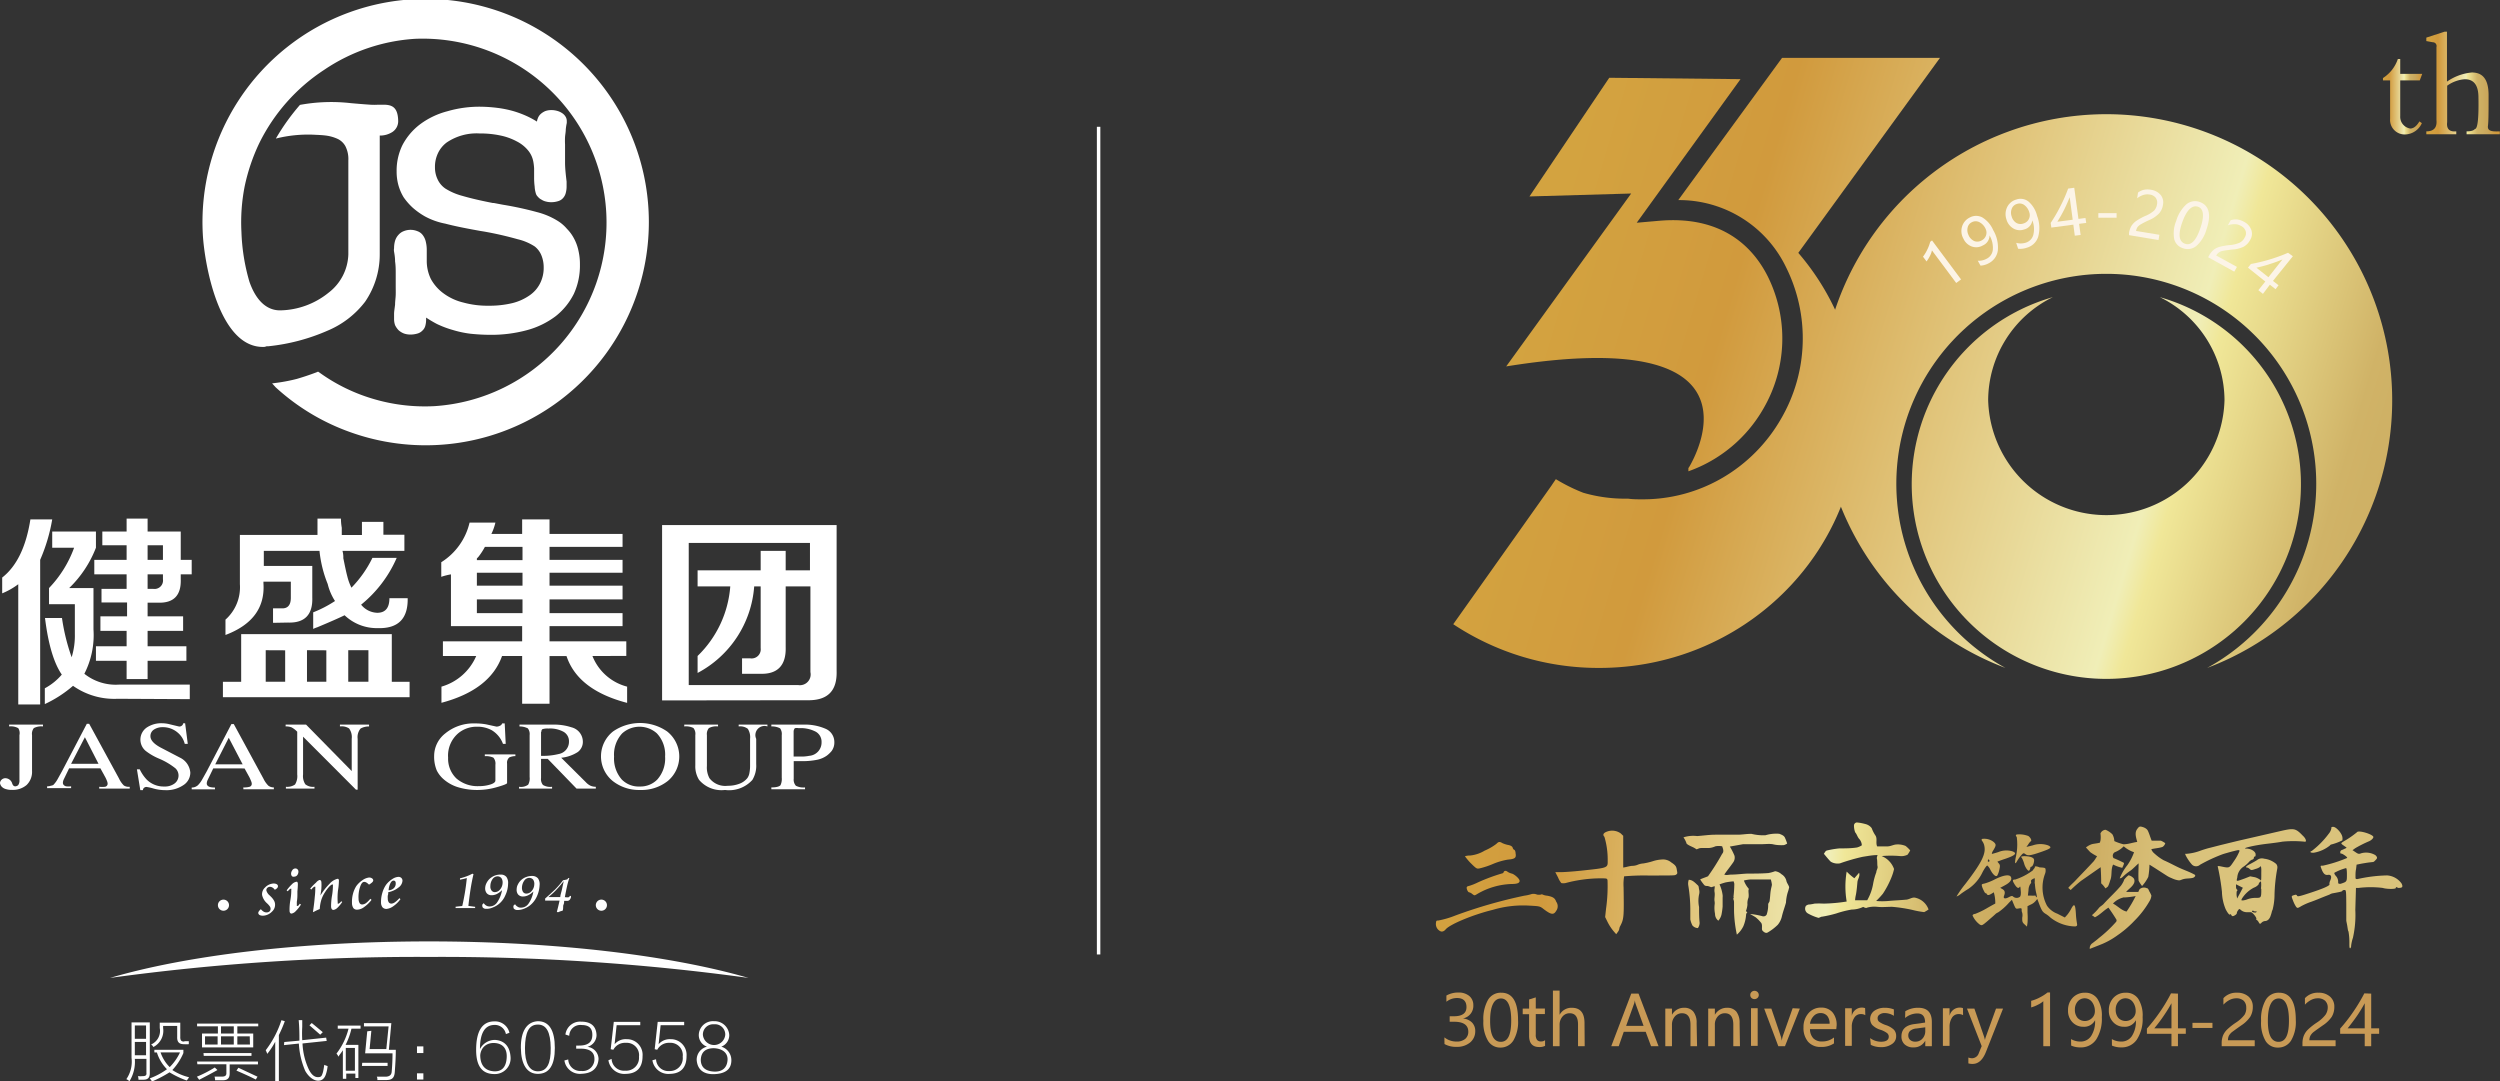 <svg xmlns="http://www.w3.org/2000/svg" xmlns:xlink="http://www.w3.org/1999/xlink" viewBox="0 0 273.87 118.46"><rect x="0" y="0" width="273.87" height="118.46" fill="#333333" stroke="none"/><defs><style>.cls-1{fill:url(#未命名的渐变_26);}.cls-2{fill:url(#未命名的渐变_26-2);}.cls-3{fill:url(#未命名的渐变_26-3);}.cls-4{fill:url(#未命名的渐变_26-4);}.cls-5{fill:#fcf4e7;}.cls-6{fill:url(#GradientFill_3);}.cls-7{fill:url(#GradientFill_3-2);}.cls-8{fill:url(#GradientFill_3-3);}.cls-9{fill:url(#GradientFill_3-4);}.cls-10{fill:url(#GradientFill_3-5);}.cls-11{fill:url(#GradientFill_3-6);}.cls-12{fill:url(#GradientFill_3-7);}.cls-13{fill:url(#GradientFill_3-8);}.cls-14{fill:url(#GradientFill_3-9);}.cls-15{fill:url(#GradientFill_3-10);}.cls-16{fill:url(#GradientFill_3-11);}.cls-17{fill:url(#GradientFill_3-12);}.cls-18{fill:url(#GradientFill_3-13);}.cls-19{fill:url(#GradientFill_3-14);}.cls-20{fill:url(#GradientFill_3-15);}.cls-21{fill:url(#GradientFill_3-16);}.cls-22{fill:url(#未命名的渐变_26-5);}.cls-23{fill:url(#未命名的渐变_26-6);}.cls-24{fill:#c89a56;}.cls-25{fill:#fff;}</style><linearGradient id="未命名的渐变_26" x1="169.62" y1="25.7" x2="295.77" y2="63.05" gradientUnits="userSpaceOnUse"><stop offset="0" stop-color="#d3a340"/><stop offset="0.16" stop-color="#d19a3d"/><stop offset="0.54" stop-color="#f0eeb7"/><stop offset="0.56" stop-color="#f0e798"/><stop offset="0.69" stop-color="#d0b367"/><stop offset="0.83" stop-color="#caa75b"/><stop offset="0.95" stop-color="#d19a3d"/></linearGradient><linearGradient id="未命名的渐变_26-2" x1="167.1" y1="34.19" x2="293.25" y2="71.55" xlink:href="#未命名的渐变_26"/><linearGradient id="未命名的渐变_26-3" x1="169.87" y1="24.83" x2="296.03" y2="62.19" xlink:href="#未命名的渐变_26"/><linearGradient id="未命名的渐变_26-4" x1="167.57" y1="32.6" x2="293.73" y2="69.96" xlink:href="#未命名的渐变_26"/><linearGradient id="GradientFill_3" x1="156.75" y1="84.96" x2="238.44" y2="90.85" gradientUnits="userSpaceOnUse"><stop offset="0" stop-color="#d3a340"/><stop offset="0.16" stop-color="#d19a3d"/><stop offset="0.54" stop-color="#f0eeb7"/><stop offset="0.56" stop-color="#f0e798"/><stop offset="0.69" stop-color="#d0b367"/><stop offset="0.85" stop-color="#caa75b"/><stop offset="1" stop-color="#dac37c"/></linearGradient><linearGradient id="GradientFill_3-2" x1="156.38" y1="90.17" x2="238.07" y2="96.05" xlink:href="#GradientFill_3"/><linearGradient id="GradientFill_3-3" x1="156.44" y1="89.34" x2="238.13" y2="95.22" xlink:href="#GradientFill_3"/><linearGradient id="GradientFill_3-4" x1="156.48" y1="88.66" x2="238.18" y2="94.54" xlink:href="#GradientFill_3"/><linearGradient id="GradientFill_3-5" x1="156.06" y1="94.54" x2="237.75" y2="100.42" xlink:href="#GradientFill_3"/><linearGradient id="GradientFill_3-6" x1="156.51" y1="88.34" x2="238.2" y2="94.22" xlink:href="#GradientFill_3"/><linearGradient id="GradientFill_3-7" x1="156.33" y1="90.74" x2="238.03" y2="96.63" xlink:href="#GradientFill_3"/><linearGradient id="GradientFill_3-8" x1="156.39" y1="89.9" x2="238.09" y2="95.79" xlink:href="#GradientFill_3"/><linearGradient id="GradientFill_3-9" x1="156.14" y1="93.47" x2="237.83" y2="99.35" xlink:href="#GradientFill_3"/><linearGradient id="GradientFill_3-10" x1="156.23" y1="92.15" x2="237.92" y2="98.03" xlink:href="#GradientFill_3"/><linearGradient id="GradientFill_3-11" x1="156.08" y1="94.29" x2="237.77" y2="100.17" xlink:href="#GradientFill_3"/><linearGradient id="GradientFill_3-12" x1="155.89" y1="96.9" x2="237.58" y2="102.78" xlink:href="#GradientFill_3"/><linearGradient id="GradientFill_3-13" x1="156.02" y1="95.12" x2="237.71" y2="101" xlink:href="#GradientFill_3"/><linearGradient id="GradientFill_3-14" x1="156.16" y1="93.2" x2="237.85" y2="99.08" xlink:href="#GradientFill_3"/><linearGradient id="GradientFill_3-15" x1="155.94" y1="96.24" x2="237.63" y2="102.12" xlink:href="#GradientFill_3"/><linearGradient id="GradientFill_3-16" x1="155.71" y1="99.43" x2="237.4" y2="105.32" xlink:href="#GradientFill_3"/><linearGradient id="未命名的渐变_26-5" x1="261.05" y1="10.6" x2="265.35" y2="10.6" xlink:href="#未命名的渐变_26"/><linearGradient id="未命名的渐变_26-6" x1="265.8" y1="9.07" x2="273.87" y2="9.07" xlink:href="#未命名的渐变_26"/></defs><title>资源 1</title><g id="图层_2" data-name="图层 2"><g id="图层_1-2" data-name="图层 1"><path class="cls-1" d="M230.74,12.51a31.34,31.34,0,0,0-11.05,60.66,23,23,0,1,1,22.1,0,31.34,31.34,0,0,0-11-60.66Z"/><path class="cls-2" d="M236.6,32.55a12.64,12.64,0,0,1,7.09,11.29,12.95,12.95,0,0,1-25.89,0,12.62,12.62,0,0,1,7.09-11.29,21.32,21.32,0,1,0,11.71,0Z"/><path class="cls-3" d="M185.08,51.1l-.12.18,0,.35a15.38,15.38,0,0,0,8.22-6.87,15.29,15.29,0,0,0,.48-14.47c-1.57-3.13-4.91-6.72-11.95-6.1l-2.41.21L190.67,8.67l-14.38-.15-8.74,13,11.14-.32L165,40.14C193.28,35.58,186.11,49.32,185.08,51.1Z"/><path class="cls-4" d="M212.52,6.34h-17.3L183.85,21.92a13,13,0,0,1,11.82,7.38,17.49,17.49,0,0,1-.55,16.56,17.65,17.65,0,0,1-6.4,6.47,17.27,17.27,0,0,1-8.84,2.37c-.51,0-1,0-1.51-.07H178a16.48,16.48,0,0,1-4.56-.65,19.06,19.06,0,0,1-3-1.49l-.17.25h0s-.27.39-.26.39L159.2,68.38a28.76,28.76,0,0,0,16,4.79c15.69,0,28.4-12.42,28.4-27.73A27.22,27.22,0,0,0,197,27.7Z"/><path class="cls-5" d="M214.3,31l-2.66-3.57a2.23,2.23,0,0,1-.21.59,3.9,3.9,0,0,1-.38.62l-.39-.52a4.23,4.23,0,0,0,.49-.82,4.17,4.17,0,0,0,.3-.81l.2-.15,3.18,4.27Z"/><path class="cls-5" d="M216.66,28.56a1.72,1.72,0,0,0,.94-.2,1.23,1.23,0,0,0,.71-1,2.69,2.69,0,0,0-.36-1.57h0a1.2,1.2,0,0,1-.74,1.1A1.42,1.42,0,0,1,216,27a1.6,1.6,0,0,1-.91-.85,1.7,1.7,0,0,1-.15-1.33,1.63,1.63,0,0,1,.86-1,1.43,1.43,0,0,1,1.36,0,3,3,0,0,1,1.19,1.39,3.7,3.7,0,0,1,.51,2.23,1.84,1.84,0,0,1-1,1.4,2.07,2.07,0,0,1-.9.26Zm-1-2.77a1.28,1.28,0,0,0,.62.62.92.92,0,0,0,.8-.07.95.95,0,0,0,.43-1.29,1.5,1.5,0,0,0-.67-.71.88.88,0,0,0-.82,0,.83.83,0,0,0-.47.6A1.2,1.2,0,0,0,215.67,25.79Z"/><path class="cls-5" d="M220.87,26.6a1.84,1.84,0,0,0,1,0,1.22,1.22,0,0,0,.87-.85,2.62,2.62,0,0,0-.1-1.61h0a1.19,1.19,0,0,1-.91,1,1.41,1.41,0,0,1-1.17-.11,1.66,1.66,0,0,1-.76-1,1.76,1.76,0,0,1,.08-1.34,1.59,1.59,0,0,1,1-.83,1.4,1.4,0,0,1,1.34.22,3,3,0,0,1,.94,1.57,3.68,3.68,0,0,1,.12,2.29,1.81,1.81,0,0,1-1.26,1.2,2.14,2.14,0,0,1-.94.11Zm-.5-2.9a1.2,1.2,0,0,0,.5.71.92.92,0,0,0,.8.07.94.94,0,0,0,.58-.47.93.93,0,0,0,.06-.73,1.5,1.5,0,0,0-.54-.81.87.87,0,0,0-.81-.13.85.85,0,0,0-.57.51A1.18,1.18,0,0,0,220.37,23.7Z"/><path class="cls-5" d="M227.23,20.57l.46,3.41.77-.1.08.54-.78.1.17,1.22-.64.08-.16-1.21-2.41.32-.07-.51a16.28,16.28,0,0,0,1.07-1.84,15.86,15.86,0,0,0,.84-1.92Zm-1.85,3.72,1.68-.22-.33-2.46c-.18.44-.37.88-.58,1.31S225.68,23.8,225.38,24.29Z"/><path class="cls-5" d="M231.87,23.85l-2,0v-.5l2,0Z"/><path class="cls-5" d="M236.3,22.36a.91.91,0,0,0-.15-.7,1,1,0,0,0-.68-.35,1.42,1.42,0,0,0-.67.05,2.14,2.14,0,0,0-.68.36l.1-.63a1.78,1.78,0,0,1,.64-.3,2,2,0,0,1,.78,0,1.68,1.68,0,0,1,1.05.56,1.28,1.28,0,0,1,.26,1.08,1.77,1.77,0,0,1-.42.94,3.18,3.18,0,0,1-1,.7,10.07,10.07,0,0,0-1,.5,1.34,1.34,0,0,0-.37.31,1.15,1.15,0,0,0-.16.42l2.56.42-.1.58-3.23-.54,0-.25a2.29,2.29,0,0,1,.25-.74,2.09,2.09,0,0,1,.5-.54,6.53,6.53,0,0,1,1-.56,3.39,3.39,0,0,0,1-.6A1.33,1.33,0,0,0,236.3,22.36Z"/><path class="cls-5" d="M238.4,24.2a3.92,3.92,0,0,1,1.12-1.82,1.48,1.48,0,0,1,1.49-.24c1,.37,1.27,1.39.68,3.07a3.69,3.69,0,0,1-1.1,1.75,1.49,1.49,0,0,1-1.46.23,1.4,1.4,0,0,1-.95-1A3.56,3.56,0,0,1,238.4,24.2Zm.65.19c-.46,1.31-.35,2.07.31,2.31s1.21-.33,1.67-1.66.4-2.17-.24-2.39S239.53,23,239.05,24.39Z"/><path class="cls-5" d="M245.91,26a.83.83,0,0,0,.09-.71,1,1,0,0,0-.52-.55,1.37,1.37,0,0,0-.65-.18,2.16,2.16,0,0,0-.77.12l.31-.56a1.92,1.92,0,0,1,.71-.08,2,2,0,0,1,.73.25,1.63,1.63,0,0,1,.81.88,1.27,1.27,0,0,1-.11,1.1,1.84,1.84,0,0,1-.71.75,3.22,3.22,0,0,1-1.21.31c-.53.06-.88.11-1.08.15a1.06,1.06,0,0,0-.44.18,1,1,0,0,0-.29.33l2.27,1.25-.29.52-2.86-1.58L242,28a2.06,2.06,0,0,1,.48-.61,1.74,1.74,0,0,1,.65-.34,6.08,6.08,0,0,1,1.11-.2,3.46,3.46,0,0,0,1.1-.26A1.25,1.25,0,0,0,245.91,26Z"/><path class="cls-5" d="M251.18,28.07,249,30.77l.61.48-.33.43-.62-.49-.76,1-.5-.4.76-.95-1.9-1.52.32-.4a18.1,18.1,0,0,0,2.07-.5,17.34,17.34,0,0,0,2-.73Zm-4,1.25,1.32,1.05,1.54-1.95a13.47,13.47,0,0,1-1.34.49C248.29,29.06,247.78,29.19,247.22,29.32Z"/><path class="cls-6" d="M255.4,90.71a1.22,1.22,0,0,1-.28.61,9.58,9.58,0,0,1-1.87,1.9c-.29.1-.13.22.24.19a3.81,3.81,0,0,0,1.75-.79.25.25,0,0,1,.2-.12,6.2,6.2,0,0,0,1.16-.44,1.05,1.05,0,0,0,0-.38c-.08-.43-.68-1.1-1-1.1C255.42,90.58,255.37,90.63,255.4,90.71Z"/><path class="cls-7" d="M258.2,91.17a10.42,10.42,0,0,1-1.45,1c-.31.19-.31.22-.16.35l.34.24c.16.08.16.1,0,.19l-.39.17a.25.25,0,0,0-.17.24c0,.11.05.18.12.15s.72.39.63.48a14.86,14.86,0,0,1-2.64.84c-.3,0-.3,0-.19.3.21.57.4.76.73.71s.46.16.25.63a.9.9,0,0,0-.09.38c.12.13-.5.43-1.89.89s-1.59.51-1.65.38a.18.18,0,0,0-.2-.1c-.47.14-.45.1-.24.65a3.49,3.49,0,0,0,.34.68c.14.15.17.15.57-.09a7.25,7.25,0,0,1,.93-.42c.27-.09.76-.28,1.07-.41.75-.31,1-.39,1-.4a.48.48,0,0,0,.15-.07,1,1,0,0,1,.34-.11c.82-.15,1-.19,1-.27a.3.3,0,0,1,.24-.08c.17,0,.18.08.19,1.55,0,.87,0,1.65,0,1.76s.07.38.11.62c.07.48.09.57.13.6a7,7,0,0,1,.1,1.31c0,.34,0,.57.1.54a.35.35,0,0,0,.09-.26,4.25,4.25,0,0,1,.2-.89,11.42,11.42,0,0,0,.26-3.07l.07-2.39.29,0a10.94,10.94,0,0,1,2.64,0c.38.13,1.44.16,1.44,0s.11-.06.27,0c.44,0,.54-.09.36-.48a2.12,2.12,0,0,0-1.59-.89,16.11,16.11,0,0,0-3.24.4c-.2,0-.22,0-.22-.26s0-.55.06-.82l.06-.5.54-.11c.3-.05.71-.12.92-.14.46-.06.37,0,.6-.23s.25-.31,0-.56a2,2,0,0,0-1.54-.21c-.26.1-.34.09-.63-.11l-.34-.23.3-.21a13,13,0,0,1,1.51-.76c.24-.1.47-.32.48-.46C260,91.41,258.36,90.9,258.2,91.17Zm-1.1,4.65c0,.78,0,.77-.69,1-.25,0-.27,0-.27-.25a.93.93,0,0,0-.24-.6c-.14-.15-.21-.32-.17-.36A5.58,5.58,0,0,1,257,95.1C257.06,95.1,257.1,95.3,257.1,95.82Z"/><path class="cls-8" d="M250,91l-2.26.52-2.09.48c-.37.08-1.26.3-2,.48s-1.4.36-1.54.39-.6.16-1,.3a5.62,5.62,0,0,1-1.66.37c-.25-.16.29.77.69,1.19a.64.64,0,0,0,.87,0,17.47,17.47,0,0,1,2.5-1.16c.29-.09.81-.24,1.17-.33.62-.15.65-.15.65,0a5.23,5.23,0,0,1-.54,1c-.62.92-.52.87-1.56.66-.3-.06-.32,0-.26.12a24.25,24.25,0,0,1,.44,2.68,5.22,5.22,0,0,0,.41,1.91c.21.41.41.65.48.57s.1,0,.16.1.15.12.35,0,.23-.2.23-.26a.61.61,0,0,1,.14-.3c.13-.18.13-.18.34,0a1,1,0,0,0,.61.21l.45,0c.17,0,.63.57.6.72s0,.16,0,.12.16.08.24.23.14.29.31.1a.62.62,0,0,1,.38-.2c.3,0,.53-.23.65-.63a3.18,3.18,0,0,0,.12-.42,1.6,1.6,0,0,1,.08-.2,6.72,6.72,0,0,0,.21-1.68,18.06,18.06,0,0,1,.29-2.76c.06-.29,0-.41-.1-.56a2.46,2.46,0,0,0-1.32-.58.86.86,0,0,0-.8.16c-.18.12-.53.31-.76.43-.41.2-.56.38-.31.38a.59.59,0,0,1,.28.16c.15.14.23.14.61,0a1.59,1.59,0,0,0,.49-.21c.13-.22.19,0,.17.56,0,.89,0,1-.11.84a1.83,1.83,0,0,0-.58-.29L246.5,96l-.58.23c-1,.36-.94.37-.83-.11a1.52,1.52,0,0,1,.69-1.18,3.07,3.07,0,0,0,.58-.5,1,1,0,0,1,.35-.27c.11,0,.2-.12.2-.2s0-.13.09-.13.1-.11.1-.25c0-.3-.48-.62-1-.63-.65,0,.78-.35,2.19-.52.72-.08,1.51-.19,1.75-.24a12.66,12.66,0,0,1,2.39,0c.3.09.21-.32-.16-.65C251.5,90.75,251.32,90.71,250,91Zm-2.28,6.36c0,1,0,1-.62,1a2.67,2.67,0,0,0-.86.14,1.86,1.86,0,0,1-.54.14c-.18,0-.19,0-.1-.2a3.39,3.39,0,0,1,1.31-1.2,1.21,1.21,0,0,0,.52-.36c0-.14.21-.37.26-.3A3,3,0,0,1,247.68,97.36Zm-2.33.48-.32.59-.06-.38c0-.24,0-.4.05-.45s.08-.09,0-.15-.11-.18-.11-.32v-.26l.37.19.38.19Zm1.78,2c.06,0,.07,0,0,.09s-.54,0-.46-.11.12-.07.2,0A.82.82,0,0,0,247.13,99.84Z"/><path class="cls-9" d="M234.09,90.87c.1-.13.21-.34.41-.32s.64.15.79.45.27.73.42,1.09c.32,0,.65,0,1,0a2.39,2.39,0,0,1,.49.28.7.7,0,0,1-.3.41c-.4.14-.83.14-1.23.25a1.12,1.12,0,0,0,.38.5,4.91,4.91,0,0,0,1,.72c.56.24,1.08.53,1.63.79s1.2.47,1.76.79c.13.13-.07.28-.19.33-.33.09-.69.06-1,.13s-.38.17-.59.15a2.59,2.59,0,0,1-.76-.24,2.85,2.85,0,0,1-.55-.28c-.63-.4-1.25-.81-1.88-1.2a8.57,8.57,0,0,1-.13,1.34,4.29,4.29,0,0,1-.68,1,3.62,3.62,0,0,1-.38-.58c-.05-.63,0-1.27,0-1.9-.29.25-.55.53-.85.77a6.11,6.11,0,0,0-.93.75.45.45,0,0,1-.29.12,5.63,5.63,0,0,1,.85-1.46,5.8,5.8,0,0,0,.72-1.4,3.21,3.21,0,0,1-1.13-.65,2.77,2.77,0,0,1-1,.66.45.45,0,0,0-.12.63,12,12,0,0,1,1.15.53c0,.18-.12.36-.19.54a4.2,4.2,0,0,1-1-.36c-.28.55-.08,1.2-.33,1.76a3.66,3.66,0,0,1-.23.63,1.48,1.48,0,0,1-.29.22,2.45,2.45,0,0,0-.46-.55q0-.89-.06-1.77l-2.15,1.5a14.69,14.69,0,0,0-1.13,1l-.27-.23c.24-.3.54-.54.8-.82.66-.7,1.34-1.39,2-2.11.13-.17.24-.36.36-.54a5.14,5.14,0,0,1-.75-.45l-.47-.51a2.12,2.12,0,0,1,.64-.36c.28-.07.57-.08.85-.16.08,0,.06-.16.1-.22a2.62,2.62,0,0,0,0-.79.65.65,0,0,1,.56-.41,2.4,2.4,0,0,1,.75.5,1.62,1.62,0,0,1,.21.74,5.72,5.72,0,0,0,1,.35c.51,0,1-.19,1.51-.26C234,91.75,233.84,91.26,234.09,90.87Z"/><path class="cls-10" d="M232.64,96.45a2.13,2.13,0,0,1,.55-.57,1.19,1.19,0,0,1,.57.36.58.58,0,0,1,0,.54c-.19.39-.58.61-.85.93.44,0,.89,0,1.34,0a2,2,0,0,1,.14-.3.73.73,0,0,1,.79-.11c.16,0,.21.23.28.36a2.35,2.35,0,0,1,.22.45,1.3,1.3,0,0,1-.16.53,10.18,10.18,0,0,1-1.72,2.25,11.5,11.5,0,0,1-1.92,1.63,8.28,8.28,0,0,1-1.86,1l-1.09.43a.66.66,0,0,1,.3-.63c.24-.19.48-.36.7-.56a13.68,13.68,0,0,0,1.88-1.77.24.24,0,0,0,0-.31c-.26-.43-.54-.84-.83-1.25-.53.31-.93.79-1.49,1.06a2.44,2.44,0,0,0-.33-.23,5.7,5.7,0,0,0,.8-.83c.15-.16.35-.25.49-.41.62-.68,1.31-1.3,1.9-2a3.21,3.21,0,0,0,.34-.6m.05,1.87a2.35,2.35,0,0,0-1.27.69c.51.26.91.74,1.49.88a13.25,13.25,0,0,0,1-1.7C233.53,98.25,233.11,98.29,232.69,98.32Z"/><path class="cls-11" d="M221,91.41c-.19,0-.22.16-.07.27a6.19,6.19,0,0,1-.12,2.3q-.17.94.15.36a4.44,4.44,0,0,1,.42-.6c.28-.32.29-.32.53-.15s.54.15,1.83-.31c1-.35,1.05-.46.63-.67a2.56,2.56,0,0,0-1.69,0l-.69.17.21-.29a1.29,1.29,0,0,1,.29-.35c.11-.09-.09-.45-.32-.57A2.77,2.77,0,0,0,221,91.41Z"/><path class="cls-12" d="M217.15,91.9c-.1.06-.09.11,0,.24a1.31,1.31,0,0,1,.24.58c.16.85-.33,1.83-2.11,4.14a11.48,11.48,0,0,0-.95,1.35,1.45,1.45,0,0,0,.48-.29c.24-.18.61-.42.81-.54a4.52,4.52,0,0,0,1.57-1.85c.22-.41.45-.73.52-.71a1.41,1.41,0,0,1,.34.48c.29.54.61.8.75.61a2.34,2.34,0,0,0,.22-.62c.1-.45.09-.53-.05-.7s-.16-.2-.14-.21.34-.13.69-.25c1.24-.4,1.52-.66.93-.87a2.29,2.29,0,0,0-1.55.09c-.33.1-.64.19-.68.19s0-.19.16-.42c.31-.52.31-.63,0-.9A1.66,1.66,0,0,0,217.15,91.9Zm.79,2.36c0,.09,0,.14-.09.14s-.11-.05-.08-.14a.54.54,0,0,1,.08-.14S217.9,94.18,217.94,94.26Z"/><path class="cls-13" d="M221.5,94a3.24,3.24,0,0,1,.24.6,1.89,1.89,0,0,0,.3.62c.17.2.21.21.29.1a.58.58,0,0,0,.09-.26.13.13,0,0,1,.12-.12c.15,0,.34-.54.28-.79s-.57-.36-1.1-.36C221.37,93.83,221.36,93.84,221.5,94Z"/><path class="cls-14" d="M222.92,94.94s0,.13-.07.19a1.06,1.06,0,0,0-.16.22,6.55,6.55,0,0,1-1.92,1c-.32,0-.34.1-.08.52s.44.48.55.31.1.11.13.41,0,.56-.09.65a.59.59,0,0,1-.72,0c-.12-.12-.19-.12-.53.06s-.62.17-.49-.17.11-.55-.16-.72l-.26-.15.52-.28c.58-.31.81-.64.64-.93s-.85-.17-1.76.29a6.25,6.25,0,0,1-1.12.45c-.32.06-.34.08-.27.33s.39.87.39.74.06,0,.13.09.14.17.44,0,.31-.21.33-.19a4.22,4.22,0,0,1,.16,1.22s-.49.26-1,.56a8.44,8.44,0,0,1-1.22.58c-.16,0-.27.11-.27.17a2.47,2.47,0,0,0,.8,1c.23.12.27.09.84-.39.33-.29.71-.61.84-.74a1,1,0,0,1,.32-.21,6.32,6.32,0,0,0,1.19-1.06l.32-.32.21.51c.21.49.22.5.54.44s.32,0,.32.17a.65.65,0,0,0,.06.3,1.17,1.17,0,0,1,0,.54c0,.41,0,.51.25.73l.27.25.06-.41a7.63,7.63,0,0,0,0-1.12l0-.71.34-.17a1.42,1.42,0,0,0,.54-.39l.19-.23.16.42c.32.87.43,1,.72,1.19a2.73,2.73,0,0,1,.53.4,4.48,4.48,0,0,0,2.75,1c.21-.05.23-.1.19-.32a8.3,8.3,0,0,1-.12-1.07c-.07-1.09-.18-1.19-.55-.48a3.62,3.62,0,0,1-.41.61l-.25.28-.83-.42a2.37,2.37,0,0,1-1.13-.88,4.28,4.28,0,0,1-.21-3.49.94.94,0,0,0,.06-.44c0-.21-.08-.23-.66-.26C223.14,94.88,222.89,94.9,222.92,94.94Zm0,1.84a5.91,5.91,0,0,0,.13,1c.08.28.1.51.06.51a.1.1,0,0,1-.09-.09.09.09,0,0,0-.11-.09,3.14,3.14,0,0,1-.44,0h-.32l.07-.6a1.27,1.27,0,0,1,.2-.68.22.22,0,0,0,.08-.25c-.05-.14.06-.25.4-.38A3.7,3.7,0,0,1,222.89,96.78Z"/><path class="cls-15" d="M203.1,90.42a.34.34,0,0,1,.31-.32,4.91,4.91,0,0,1,.93.17,1.21,1.21,0,0,1,.7.45,3.74,3.74,0,0,0,.42.82c.22.36,0,.8.18,1.18.37,0,.74,0,1.11,0s.68-.2,1-.21a2.19,2.19,0,0,1,1,.16,3.37,3.37,0,0,1,.51.49,3.7,3.7,0,0,1-.29.47,1.52,1.52,0,0,1-.84.15,11.46,11.46,0,0,0-2,0,2.38,2.38,0,0,1,1.36,1.42,5.44,5.44,0,0,1-.32,1,9.87,9.87,0,0,1-.9,1.7,9.35,9.35,0,0,1-.74.8,7.49,7.49,0,0,0,1.34,0c.63-.06,1.26-.08,1.88-.14.36,0,.68-.27,1-.23a2,2,0,0,1,1.52,1.3,3.4,3.4,0,0,1-.48.29,9.75,9.75,0,0,1-1.33-.25,16.31,16.31,0,0,0-2.19-.33c-.54,0-1.08.06-1.63,0a3,3,0,0,0-1.07.08c-.16.1-.32,0-.46-.07a3,3,0,0,1-1.26.29,11.14,11.14,0,0,0-1.7.43,13.22,13.22,0,0,1-1.54.35c-.14,0-.26.11-.4.13a5.28,5.28,0,0,1-1.15-.48.6.6,0,0,1-.23-.83.63.63,0,0,1,.44-.16,4.37,4.37,0,0,0,.5-.09,8.68,8.68,0,0,1,1,0,17.76,17.76,0,0,0,2.53-.23,9.76,9.76,0,0,1,0-3.28,6.46,6.46,0,0,0,.84.73l.52-.6c.13.37-.15.69-.18,1s-.08,1-.18,1.46a3.47,3.47,0,0,0-.08.55c.44,0,.89,0,1.33,0a5.5,5.5,0,0,0,.66-1.87,7.25,7.25,0,0,1,.34-1.21c0-.21.18-.41.13-.63s0-.6-.08-.9a1.07,1.07,0,0,1,.09-.34c-.55,0-1.09.11-1.63.19a21.63,21.63,0,0,0-2.5.72,1.48,1.48,0,0,1-1-.18c-.28-.27-.51-.58-.76-.87.1-.12.16-.31.33-.36a10.31,10.31,0,0,1,1.37-.23c.64,0,1.29,0,1.93-.1a1.81,1.81,0,0,0,.53-.24,1.13,1.13,0,0,0-.27-.68c-.21-.21-.26-.52-.46-.74A2.13,2.13,0,0,1,203.1,90.42Z"/><path class="cls-16" d="M193.4,91.5a4.11,4.11,0,0,1,1.52-.16c.24.1.53.19.63.46a5.05,5.05,0,0,1,.23.61,1.42,1.42,0,0,1-.35.17,5.09,5.09,0,0,1-.56,0,3.19,3.19,0,0,1-.68-.1c-.41-.06-.83,0-1.24,0-.66,0-1.32,0-2,0l-1.45.26a6.68,6.68,0,0,1,.51,1,.9.9,0,0,1-.12.7c-.32.47-.68.9-1,1.37.25.1.51,0,.77,0,.6,0,1.19-.09,1.79-.11.76,0,1.53,0,2.29-.06a4.52,4.52,0,0,0,.72-.2,1.27,1.27,0,0,1,.7.33,1.15,1.15,0,0,1,.55.79c.07.22.23.4.29.63a3.83,3.83,0,0,1-.16.58,4.69,4.69,0,0,0-.19,1.11c-.14.51-.33,1-.45,1.52a2.23,2.23,0,0,1-.44.9,5.53,5.53,0,0,1-1.13.86c-.21.11-.43-.07-.56-.22s.06-.65-.17-.88a3.84,3.84,0,0,0-.57-.57c-.2-.13-.42-.25-.62-.37a8.63,8.63,0,0,1,1.33.24.41.41,0,0,0,.49-.16,3.24,3.24,0,0,0,.17-1.12c0-.17.17-.26.16-.43.06-.36.06-.73.12-1.09s.1-.42.13-.64a3.73,3.73,0,0,0-.12-.58c-.72,0-1.45,0-2.17,0a4,4,0,0,0-.78.12,2.77,2.77,0,0,0,.5.86c.07.07,0,.17,0,.25,0,.26.06.52,0,.78a1.56,1.56,0,0,0-.11.74,2.6,2.6,0,0,1-.17.72l.16.13a.4.4,0,0,0-.14.29,4,4,0,0,1-.3,1.24,2.91,2.91,0,0,1-.71.92,13.89,13.89,0,0,1-.31-2.58c0-.32,0-.63,0-.94s-.12-.33-.06-.49,0-.1,0-.15a12.79,12.79,0,0,0,.09-1.38c0-.1-.05-.2-.07-.3a6.94,6.94,0,0,0-.9.12c-.22.06-.43.13-.65.21a4.09,4.09,0,0,1,.34,1.18,1,1,0,0,1,0,.24c0,.33,0,.65,0,1a7.27,7.27,0,0,1-.13.92,1.59,1.59,0,0,1-.34.64.91.91,0,0,1-.36-.74,3.41,3.41,0,0,1-.05-1,1.14,1.14,0,0,0,0-.37c-.06-.32.06-.64,0-1s.05-.46,0-.68a1.86,1.86,0,0,1-.38.12,2.72,2.72,0,0,0-.37-.13c-.14,0-.32,0-.41-.14a4.75,4.75,0,0,1-.42-.58c.27-.14.58-.22.86-.35a24.86,24.86,0,0,0,1.55-2.46c.23-.24.09-.55,0-.82a2,2,0,0,0-.74,0,2,2,0,0,1-.76.19c-.26,0-.53,0-.79,0s-.35.11-.53.14c-.32-.26-.75-.34-1.07-.61a2.55,2.55,0,0,0-.35-.7,3.47,3.47,0,0,1,1.5-.14c.68-.05,1.35-.15,2-.15s1.62,0,2.43,0c.51,0,1-.1,1.53-.09A5.46,5.46,0,0,0,193.4,91.5Z"/><path class="cls-17" d="M185,96.38c.42,0,.7.34,1,.61.12.11.09.3.13.44a1.06,1.06,0,0,1,0,.56,3.33,3.33,0,0,0,0,1.37c0,.58,0,1.16.06,1.73a1,1,0,0,1-.19.58.82.82,0,0,1-.6-.29,2.59,2.59,0,0,1-.23-.66c0-.39,0-.77,0-1.16a16.33,16.33,0,0,0-.23-2.61A1.27,1.27,0,0,1,185,96.38Z"/><path class="cls-18" d="M176.07,91.09c-.43.15-.53.36-.31.58a8.68,8.68,0,0,1,.36,2.51c0,.93.16.87-3,1.21-.79.08-1.73.15-2.09.15h-.65l.3.58a2.4,2.4,0,0,0,.36.62,1.24,1.24,0,0,0,.45,0,15.07,15.07,0,0,1,3.71-.52c.84,0,.85,0,.9.21a17.5,17.5,0,0,1-.16,3.11l-.1.92.29.59a5.35,5.35,0,0,0,.61.93l.31.36.17-.23a.84.84,0,0,0,.17-.35.79.79,0,0,1,.09-.29c.42-.8.43-1,.38-4.27a5.27,5.27,0,0,1,.06-1.2,25.21,25.21,0,0,1,2.62-.09c3.07,0,2.92,0,3.09-.11s.11-.21.06-.53-.11-.47-.6-.79a1.42,1.42,0,0,0-1.08-.32,3.86,3.86,0,0,0-1,.2,7.09,7.09,0,0,1-1,.23,1.91,1.91,0,0,0-.6.14,1.51,1.51,0,0,1-.53.12c-.24,0-.58.09-.74.13l-.32.06,0-1.74,0-1.74-.27-.26A1.61,1.61,0,0,0,176.07,91.09Z"/><path class="cls-19" d="M163.93,92.44a5.77,5.77,0,0,1-1.28.74,3.84,3.84,0,0,1-1.59.54,1.86,1.86,0,0,0-.58.08s.24.35.61.73c.65.64.68.66,1,.6a8.67,8.67,0,0,0,1.45-.48,7.22,7.22,0,0,1,1.64-.48c.79-.07.94-.19.85-.69,0-.22-.1-.39-.15-.39s-.14-.11-.17-.23-.2-.24-.47-.29a3,3,0,0,1-.64-.2C164.28,92.18,164.17,92.19,163.93,92.44Z"/><path class="cls-20" d="M164.72,95.54c0,.07-.11.14-.17.14a20.36,20.36,0,0,0-2.68,1,6.22,6.22,0,0,1-1,.39.23.23,0,0,0-.19.12c-.05.16.13.56.26.56a.87.87,0,0,1,.35.19c.24.18.24.18.53,0a7.9,7.9,0,0,1,3.76-1.1c.58,0,.89-.09.89-.34s-.58-.73-.85-.8a1.57,1.57,0,0,1-.44-.18C165,95.36,164.79,95.36,164.72,95.54Z"/><path class="cls-21" d="M167.79,97.94a4.41,4.41,0,0,1-.8.18,53.5,53.5,0,0,0-7.55,2.17,10,10,0,0,1-1.87.55c-.21,0-.24,0-.27.33a.87.87,0,0,0,.58.88c.15,0,.29,0,.52-.27.52-.56,3-1.59,5.14-2.11a11.63,11.63,0,0,1,4-.46c1.1.06,1.16.06,1.55.37.84.64,1.11.67,1.39.2a.85.85,0,0,0,0-1c-.15-.41-.36-.54-1-.66A1.42,1.42,0,0,1,169,98a.2.2,0,0,0-.2,0,1.12,1.12,0,0,1-.42,0A1,1,0,0,0,167.79,97.94Z"/><path class="cls-22" d="M262.94,8.09h2.41l-.27.72h-2.14v3.9a1.3,1.3,0,0,0,1.1,1.37c.35,0,.7-.26,1-.78l.27.19a2.07,2.07,0,0,1-1.83,1.24A1.6,1.6,0,0,1,261.83,13V8.81h-.78V8.55a4,4,0,0,0,1.63-2.09h.26Z"/><path class="cls-23" d="M268.08,9.39v4c-.09.74.26,1.07,1,1v.32H265.8v-.32c.82,0,1.19-.41,1.11-1.24v-8a.41.41,0,0,0-.39-.52l-.72-.13V4.12l2-.65h.26V8.94a5.69,5.69,0,0,1,2.73-1c1.22,0,1.83.79,1.83,2.48s0,2.82-.07,3.38.43.63,1.3.59v.32h-3.64v-.32c.48,0,.78-.09.91-.26q.45,0,.39-3.45c0-1.35-.5-2-1.5-2A3.79,3.79,0,0,0,268.08,9.39Z"/><path class="cls-24" d="M158.23,113.64a2.09,2.09,0,0,0,1.33.46,1.42,1.42,0,0,0,.95-.29,1,1,0,0,0,.34-.78c0-.73-.52-1.1-1.56-1.1h-.48v-.6h.46c.92,0,1.38-.34,1.38-1s-.35-1-1.06-1a1.88,1.88,0,0,0-1.14.41v-.68a2.59,2.59,0,0,1,1.32-.33,1.81,1.81,0,0,1,1.19.38,1.28,1.28,0,0,1,.44,1,1.4,1.4,0,0,1-1.15,1.46h0a1.62,1.62,0,0,1,1,.44,1.3,1.3,0,0,1,.36.94,1.58,1.58,0,0,1-.56,1.25,2.22,2.22,0,0,1-1.49.48,2.53,2.53,0,0,1-1.32-.31Z"/><path class="cls-24" d="M162.5,111.84a4.25,4.25,0,0,1,.51-2.31,1.62,1.62,0,0,1,1.46-.78c1.22,0,1.83,1,1.83,3a4,4,0,0,1-.51,2.23,1.65,1.65,0,0,1-1.45.78A1.54,1.54,0,0,1,163,114,3.91,3.91,0,0,1,162.5,111.84Zm.74,0c0,1.53.39,2.29,1.17,2.29s1.14-.77,1.14-2.33-.37-2.42-1.12-2.42S163.24,110.17,163.24,111.81Z"/><path class="cls-24" d="M169.26,114.57a1.3,1.3,0,0,1-.64.13q-1.11,0-1.11-1.23V111.1h-.7v-.61h.7v-1l.73-.23v1.22h1v.61h-1v2.24a.93.93,0,0,0,.14.59.55.55,0,0,0,.45.17.69.69,0,0,0,.43-.14Z"/><path class="cls-24" d="M173.6,114.61h-.73v-2.37c0-.83-.3-1.24-.92-1.24a1,1,0,0,0-.78.36,1.36,1.36,0,0,0-.32.92v2.33h-.73v-6.09h.73v2.65h0a1.47,1.47,0,0,1,1.34-.77c.93,0,1.39.56,1.39,1.68Z"/><path class="cls-24" d="M181.69,114.61h-.82l-.59-1.58h-2.4l-.55,1.58h-.82l2.19-5.76h.8Zm-1.64-2.23-.87-2.4a3.22,3.22,0,0,1-.09-.4h0a1.4,1.4,0,0,1-.09.4l-.86,2.4Z"/><path class="cls-24" d="M185.91,114.61h-.72v-2.34c0-.85-.31-1.27-.93-1.27a1,1,0,0,0-.79.36,1.35,1.35,0,0,0-.31.9v2.35h-.73v-4.12h.73v.68h0a1.49,1.49,0,0,1,1.35-.77,1.24,1.24,0,0,1,1,.43,1.93,1.93,0,0,1,.35,1.26Z"/><path class="cls-24" d="M190.61,114.61h-.73v-2.34c0-.85-.3-1.27-.92-1.27a1,1,0,0,0-.79.36,1.3,1.3,0,0,0-.31.9v2.35h-.73v-4.12h.73v.68h0a1.51,1.51,0,0,1,1.36-.77,1.25,1.25,0,0,1,1,.43,2,2,0,0,1,.35,1.26Z"/><path class="cls-24" d="M191.74,109a.41.41,0,0,1,.13-.32.45.45,0,0,1,.33-.14.49.49,0,0,1,.33.13.45.45,0,0,1,.14.33.42.42,0,0,1-.14.32.48.48,0,0,1-.66,0A.41.41,0,0,1,191.74,109Zm.08,5.57v-4.12h.73v4.12Z"/><path class="cls-24" d="M197.17,110.49l-1.63,4.12h-.73l-1.55-4.12h.79l1,2.94a2.56,2.56,0,0,1,.14.59h0a3.18,3.18,0,0,1,.13-.57l1.06-3Z"/><path class="cls-24" d="M201.16,112.74h-2.88a1.47,1.47,0,0,0,.36,1,1.3,1.3,0,0,0,1,.35,2,2,0,0,0,1.27-.44v.65a2.43,2.43,0,0,1-1.44.39,1.77,1.77,0,0,1-1.4-.57,2.31,2.31,0,0,1-.5-1.57,2.28,2.28,0,0,1,.55-1.56,1.76,1.76,0,0,1,1.37-.61,1.59,1.59,0,0,1,1.26.52,2.13,2.13,0,0,1,.45,1.45Zm-.73-.59a1.3,1.3,0,0,0-.26-.86.94.94,0,0,0-.73-.31,1,1,0,0,0-.76.33,1.51,1.51,0,0,0-.4.84Z"/><path class="cls-24" d="M204.34,111.21a.9.9,0,0,0-.5-.12.81.81,0,0,0-.7.39,1.75,1.75,0,0,0-.28,1v2.09h-.73v-4.12h.73v.84h0a1.12,1.12,0,0,1,1.08-.91,1,1,0,0,1,.38.06Z"/><path class="cls-24" d="M204.87,113.72a2,2,0,0,0,1.18.4c.57,0,.86-.19.86-.56a.49.49,0,0,0-.19-.39,2.53,2.53,0,0,0-.75-.37,2.06,2.06,0,0,1-.89-.54,1.09,1.09,0,0,1,.25-1.53,1.92,1.92,0,0,1,1.14-.33,2.63,2.63,0,0,1,1,.18v.7a1.89,1.89,0,0,0-1-.3.89.89,0,0,0-.56.16.45.45,0,0,0-.22.4.49.49,0,0,0,.15.38,2.81,2.81,0,0,0,.7.36,2.39,2.39,0,0,1,.94.53,1,1,0,0,1,.24.68,1,1,0,0,1-.47.89,2,2,0,0,1-1.2.33,2.42,2.42,0,0,1-1.11-.25Z"/><path class="cls-24" d="M208.72,110.78a2.67,2.67,0,0,1,1.42-.38c1,0,1.49.52,1.49,1.56v2.65h-.72V114h0a1.39,1.39,0,0,1-1.26.74,1.37,1.37,0,0,1-1-.33,1.14,1.14,0,0,1-.35-.87c0-.77.46-1.22,1.37-1.35l1.22-.17c0-.67-.28-1-.84-1a2.11,2.11,0,0,0-1.35.5Zm1.22,1.89a1.21,1.21,0,0,0-.69.26.67.67,0,0,0-.2.52.63.63,0,0,0,.21.48.81.81,0,0,0,.55.18,1,1,0,0,0,.79-.33,1.21,1.21,0,0,0,.31-.84v-.4Z"/><path class="cls-24" d="M215.05,111.21a.94.94,0,0,0-.51-.12.84.84,0,0,0-.7.39,1.82,1.82,0,0,0-.27,1v2.09h-.73v-4.12h.73v.84h0a1.14,1.14,0,0,1,1.08-.91,1,1,0,0,1,.39.06Z"/><path class="cls-24" d="M219.43,110.49l-1.87,4.74c-.35.88-.83,1.32-1.47,1.32a1.56,1.56,0,0,1-.46-.06v-.64a1.24,1.24,0,0,0,.41.08.8.8,0,0,0,.74-.58l.31-.75-1.61-4.11h.81l1.07,3.1.09.34h0a1.94,1.94,0,0,1,.09-.34l1.12-3.1Z"/><path class="cls-24" d="M223.84,114.61v-4.93a2.51,2.51,0,0,1-.58.38,3.66,3.66,0,0,1-.75.3v-.72a4.5,4.5,0,0,0,1-.4,4.63,4.63,0,0,0,.8-.52h.27v5.89Z"/><path class="cls-24" d="M226.88,113.83a2,2,0,0,0,1,.27,1.36,1.36,0,0,0,1.2-.61,2.93,2.93,0,0,0,.43-1.73h0a1.34,1.34,0,0,1-1.28.72,1.61,1.61,0,0,1-1.2-.5,1.77,1.77,0,0,1-.48-1.29,1.94,1.94,0,0,1,.52-1.4,1.8,1.8,0,0,1,1.35-.54,1.57,1.57,0,0,1,1.35.67,3.39,3.39,0,0,1,.48,2,4.22,4.22,0,0,1-.62,2.46,2,2,0,0,1-1.74.86,2.41,2.41,0,0,1-1-.2Zm.42-3.24a1.37,1.37,0,0,0,.3.93,1.11,1.11,0,0,0,1.58,0,1,1,0,0,0,.31-.75,1.64,1.64,0,0,0-.31-1,1,1,0,0,0-.81-.41,1,1,0,0,0-.77.36A1.3,1.3,0,0,0,227.3,110.59Z"/><path class="cls-24" d="M231.35,113.83a2,2,0,0,0,1,.27,1.36,1.36,0,0,0,1.2-.61,2.93,2.93,0,0,0,.43-1.73h0a1.34,1.34,0,0,1-1.28.72,1.58,1.58,0,0,1-1.2-.5,1.77,1.77,0,0,1-.48-1.29,1.94,1.94,0,0,1,.52-1.4,1.8,1.8,0,0,1,1.35-.54,1.57,1.57,0,0,1,1.35.67,3.39,3.39,0,0,1,.48,2,4.14,4.14,0,0,1-.63,2.46,2,2,0,0,1-1.73.86,2.41,2.41,0,0,1-1-.2Zm.42-3.24a1.37,1.37,0,0,0,.3.93,1.11,1.11,0,0,0,1.58,0,1,1,0,0,0,.31-.75,1.64,1.64,0,0,0-.31-1,1,1,0,0,0-.81-.41,1,1,0,0,0-.77.36A1.3,1.3,0,0,0,231.77,110.59Z"/><path class="cls-24" d="M238.59,108.85v3.8h.86v.6h-.86v1.36h-.71v-1.36h-2.69v-.57a18,18,0,0,0,1.45-1.86,17.81,17.81,0,0,0,1.19-2Zm-2.58,3.8h1.87V109.9a15.22,15.22,0,0,1-.83,1.35C236.76,111.69,236.41,112.15,236,112.65Z"/><path class="cls-24" d="M242.37,112.61h-2.19v-.56h2.19Z"/><path class="cls-24" d="M246.07,110.36a1,1,0,0,0-.29-.74,1.21,1.21,0,0,0-.81-.26,1.66,1.66,0,0,0-.72.18,2.52,2.52,0,0,0-.68.52v-.71a1.89,1.89,0,0,1,1.49-.6,1.84,1.84,0,0,1,1.26.42,1.44,1.44,0,0,1,.47,1.13,2.07,2.07,0,0,1-.29,1.1,3.54,3.54,0,0,1-1,.95c-.48.34-.8.57-1,.72a1.5,1.5,0,0,0-.34.41,1.14,1.14,0,0,0-.09.48H247v.65h-3.62v-.29a2.32,2.32,0,0,1,.13-.84,2,2,0,0,1,.45-.68,7,7,0,0,1,1-.79,3.72,3.72,0,0,0,.92-.84A1.36,1.36,0,0,0,246.07,110.36Z"/><path class="cls-24" d="M247.7,111.84a4.25,4.25,0,0,1,.51-2.31,1.62,1.62,0,0,1,1.46-.78c1.22,0,1.83,1,1.83,3a4,4,0,0,1-.51,2.23,1.65,1.65,0,0,1-1.45.78,1.54,1.54,0,0,1-1.36-.74A3.91,3.91,0,0,1,247.7,111.84Zm.74,0c0,1.53.39,2.29,1.17,2.29s1.14-.77,1.14-2.33-.37-2.42-1.12-2.42S248.44,110.17,248.44,111.81Z"/><path class="cls-24" d="M255,110.36a1,1,0,0,0-.3-.74,1.17,1.17,0,0,0-.8-.26,1.6,1.6,0,0,0-.72.18,2.52,2.52,0,0,0-.68.52v-.71a1.89,1.89,0,0,1,1.48-.6,1.84,1.84,0,0,1,1.26.42,1.42,1.42,0,0,1,.48,1.13,2.07,2.07,0,0,1-.29,1.1,3.54,3.54,0,0,1-1,.95c-.48.34-.81.57-1,.72a1.34,1.34,0,0,0-.34.41,1.14,1.14,0,0,0-.1.48h2.87v.65h-3.63v-.29a2.3,2.3,0,0,1,.14-.84,2,2,0,0,1,.45-.68,6.79,6.79,0,0,1,1-.79,3.8,3.8,0,0,0,.93-.84A1.44,1.44,0,0,0,255,110.36Z"/><path class="cls-24" d="M259.76,108.85v3.8h.87v.6h-.87v1.36h-.71v-1.36h-2.69v-.57a18,18,0,0,0,1.45-1.86,19.71,19.71,0,0,0,1.2-2Zm-2.58,3.8h1.87V109.9a15.14,15.14,0,0,1-.82,1.35C257.93,111.69,257.58,112.15,257.18,112.65Z"/><rect class="cls-25" x="120.16" y="13.89" width="0.38" height="90.67"/><path class="cls-25" d="M46.68,34.79V35a2.53,2.53,0,0,1-.09.7,1.09,1.09,0,0,1-.33.53h0a1.18,1.18,0,0,1-.57.32,2.64,2.64,0,0,1-.78.1,2.09,2.09,0,0,1-.67-.12,1.94,1.94,0,0,1-.57-.35h0a2.09,2.09,0,0,1-.39-.56,2,2,0,0,1-.11-.66c0-.15,0-.35,0-.59s.06-.56.11-1h0c0-.37.06-.72.07-1.07s0-.63,0-.89c0-.44,0-.91,0-1.39s0-.9-.07-1.38h0c0-.46-.07-.82-.11-1.06s0-.37,0-.39a2.83,2.83,0,0,1,.11-.81,1.65,1.65,0,0,1,.36-.64h0a1.44,1.44,0,0,1,.57-.41,2,2,0,0,1,1.53,0,1.25,1.25,0,0,1,.59.45h0a1.85,1.85,0,0,1,.32.72,3.82,3.82,0,0,1,.1.94v1.12a4.53,4.53,0,0,0,.45,2,4.8,4.8,0,0,0,1.39,1.58,6,6,0,0,0,2.16,1,9.9,9.9,0,0,0,2.79.35,10.59,10.59,0,0,0,2.57-.28,5.7,5.7,0,0,0,1.9-.85,3.5,3.5,0,0,0,1.16-1.33,3.74,3.74,0,0,0,.39-1.73A3.48,3.48,0,0,0,59.32,28a2.39,2.39,0,0,0-.74-1h0a5.92,5.92,0,0,0-1.86-.79A37.69,37.69,0,0,0,53,25.36h0l-.32-.05h0c-1.57-.28-2.88-.54-3.9-.81a7.68,7.68,0,0,1-2.24-.8,7.91,7.91,0,0,1-1.33-.95,6.81,6.81,0,0,1-1-1.15h0a5.34,5.34,0,0,1-.57-1.33,5.56,5.56,0,0,1-.19-1.48,6.37,6.37,0,0,1,.63-2.88,6.85,6.85,0,0,1,1.92-2.28h0A8.66,8.66,0,0,1,49,12.19a12.6,12.6,0,0,1,3.66-.5,16.11,16.11,0,0,1,1.85.13,11.91,11.91,0,0,1,1.72.35,11.28,11.28,0,0,1,1.59.6,9.87,9.87,0,0,1,1,.55,1.41,1.41,0,0,1,.08-.31,1.22,1.22,0,0,1,.33-.52h0a1.86,1.86,0,0,1,.5-.32,1.94,1.94,0,0,1,.63-.11,2.23,2.23,0,0,1,.65.08,1.8,1.8,0,0,1,.55.24h0a1.21,1.21,0,0,1,.39.39.91.91,0,0,1,.14.49s0,.08,0,.21a5.79,5.79,0,0,0-.11.7h0c0,.28-.06.55-.08.83a8,8,0,0,0,0,.83c0,.67,0,1.35,0,2s.09,1.38.17,2.07h0c0,.13,0,.22,0,.31v.16a2.73,2.73,0,0,1-.09.76,1.29,1.29,0,0,1-.31.58h0a1.13,1.13,0,0,1-.54.33,2.4,2.4,0,0,1-.74.11,2.17,2.17,0,0,1-.57-.07,1.48,1.48,0,0,1-.5-.21h0a1.12,1.12,0,0,1-.39-.31.79.79,0,0,1-.24-.41h0a3,3,0,0,1-.12-.72,7.52,7.52,0,0,1-.06-1c0-.37,0-.71,0-1a5.75,5.75,0,0,0-.09-.74h0a2.66,2.66,0,0,0-.56-1.2,3.84,3.84,0,0,0-1.25-1h0a6.57,6.57,0,0,0-1.81-.65,10.57,10.57,0,0,0-2.26-.22,5.83,5.83,0,0,0-3.62,1h0a3.14,3.14,0,0,0-.94,1.16,3.47,3.47,0,0,0-.33,1.55,3,3,0,0,0,.29,1.32,2.48,2.48,0,0,0,.84,1,6.74,6.74,0,0,0,1.88.81c.89.26,2,.52,3.34.78h.11l1,.19h0a36.44,36.44,0,0,1,3.73.81,8.06,8.06,0,0,1,2.18.91h0a4.29,4.29,0,0,1,1.09.92,4.47,4.47,0,0,1,.8,1.11,4.94,4.94,0,0,1,.46,1.29A6.46,6.46,0,0,1,63.53,29a7.41,7.41,0,0,1-.66,3.18,7.23,7.23,0,0,1-2,2.46h0a9.16,9.16,0,0,1-3.15,1.53,15,15,0,0,1-4,.51,21.71,21.71,0,0,1-2.18-.12,11.36,11.36,0,0,1-1.93-.41,10.85,10.85,0,0,1-1.75-.66A13,13,0,0,1,46.68,34.79Z"/><path class="cls-25" d="M28.41,15.67a21,21,0,0,0-1.61,4.76,20.39,20.39,0,0,0-.35,5,21.83,21.83,0,0,0,.87,5.42C27.93,32.61,29,34,30.68,34A8.64,8.64,0,0,0,36,32.06a5.49,5.49,0,0,0,2.16-4.18c0-.08,0-.22,0-.43,0-.77,0-2.34,0-4.17,0-.93,0-1.83,0-2.74s0-2,0-2.95A3.12,3.12,0,0,0,37.83,16a1.92,1.92,0,0,0-.79-.76,4.46,4.46,0,0,0-1.33-.39c-.46-.06-.93-.07-1.28-.09a14.46,14.46,0,0,0-4.21.42,23.87,23.87,0,0,1,2.64-3.69,19,19,0,0,1,5.58-.19h0c.67.06,1.37.12,2.12.17a6.63,6.63,0,0,0,.88,0l.53,0c.91,0,1.61.2,1.65,1.75A1.41,1.41,0,0,1,43,14.45a2.48,2.48,0,0,1-1.4.4v13A9.17,9.17,0,0,1,40,33.05a10.05,10.05,0,0,1-4.13,3.18,21.61,21.61,0,0,1-6.45,1.7l-.2,0v0L29,38c-5,.26-6.6-9.11-6.78-12.29a24.45,24.45,0,1,1,16.2,21.65,24,24,0,0,1-8.22-4.93L29.81,42l.54-.07a18.75,18.75,0,0,0,2.16-.42c.65-.19,1.39-.43,2.2-.74l.13-.06.11.07A19.47,19.47,0,0,0,41,43.73a19.78,19.78,0,0,0,6.63.76A20.15,20.15,0,0,0,45.5,4.25a20,20,0,0,0-10,3.41A20.31,20.31,0,0,0,28.41,15.67Z"/><path class="cls-25" d="M2,77.17V64A7.9,7.9,0,0,1,.24,65V63.27q2.38-1.86,3.09-6.37H5.72A19,19,0,0,1,4.4,61.33V77.17Zm10.88-.62A7.82,7.82,0,0,1,8,75.13a13.12,13.12,0,0,1-3.09,2V75.4a6.4,6.4,0,0,0,1.86-1.5Q5.46,72,4.93,67.7H6.79A22,22,0,0,0,7.85,72a8.11,8.11,0,0,0,.35-2.57V66.19H5.37V64.42A12.54,12.54,0,0,0,8.12,60H5.72V58.23h4.79V60a12.34,12.34,0,0,1-2.93,4.42h2.66v4.52a9.27,9.27,0,0,1-1,4.87A5.51,5.51,0,0,0,13,75h7.79v1.59ZM10.33,62.92V61.33h3.54v-1.6H11.21v-1.5h2.66V56.81h2.3v1.42H19.8v3.1H21v1.59H19.8v.53c.06,1.77-.77,2.63-2.48,2.57H16.17v1.5h3.89v1.59H16.17V70.8h4.25v1.59H16.17v2h-2.3v-2H10.51V70.8h3.36V69.11H11V67.52h2.92V66H11.12V64.51h2.75V62.92Zm6.46,1.59a.93.93,0,0,0,1.06-1.06v-.53H16.17v1.59Zm1.06-4.78H16.17v1.6h1.68Z"/><path class="cls-25" d="M24.42,76.38V74.69h2V69.47H42.92v5.22h1.95v1.69Zm5.49-8.15V66.64h.88c.71.06,1.07-.33,1.07-1.15V63.72h-3v.17q.27,4-4.16,5.67V67.88A4.75,4.75,0,0,0,26.28,64v-5.4h8.5V56.81h2.57a5.76,5.76,0,0,0,.09,1v.8h2.21V57.17H42v1.41h2.3v1.77H37.52a2.7,2.7,0,0,1,.09.8c.18.88.32,1.56.44,2a5.86,5.86,0,0,0,.45,1.23,12.46,12.46,0,0,0,2.3-3.27h2.66a13.52,13.52,0,0,1-3.9,5.13,2.35,2.35,0,0,0,1.77.89c.88,0,1.33-.53,1.33-1.6h2q.07,3.38-3.28,3.28a5.11,5.11,0,0,1-3.63-1.41c-.59.29-1.59.73-3,1.32a2.82,2.82,0,0,0-.44.18V67.08a13.1,13.1,0,0,0,2.39-1.24,6,6,0,0,1-.8-1.86A13.18,13.18,0,0,1,35,60.35h-6.1V62h5.31v3.46c.06,1.88-.83,2.8-2.66,2.74Zm-.8,3v3.45h2.13V71.24Zm4.52,0v3.45h2.12V71.24Zm6.73,0H38.15v3.45h2.21Z"/><path class="cls-25" d="M49.4,68.59V62.92a7.17,7.17,0,0,0-1.06.27v-1.6a7,7,0,0,0,3.1-4.34h2.83a5.77,5.77,0,0,1-.44,1.24H57.2V56.9h3v1.59h8v1.42h-8v1.42h8v1.41h-8v1.42h8v1.5h-8v1.51h8v1.42h-8v1.67h8.41v1.6H64.9a5.58,5.58,0,0,0,3.8,3.36V77q-5.4-1.41-6.64-5.13H60.2v5.22h-3V71.86H55c-.88,2.48-3.1,4.19-6.64,5.13V75.22a5.92,5.92,0,0,0,3.81-3.36H48.52v-1.6H57.2V68.59Zm2.84-2.93v1.51h5V65.66Zm0-2.92v1.42h5V62.74Zm.88-2.83A7.34,7.34,0,0,1,52.41,61l-.17.18v.18h5V59.91Z"/><path class="cls-25" d="M72.53,76.73V57.52H91.65v16c.06,2.19-1,3.25-3.28,3.19Zm3.89-12.49V62.48h6.91V60.35h2.74v2.13h2.66v-3H75.45V75.05h12a1.18,1.18,0,0,0,1.33-1.42V64.24H86.07v6.65c.06,2-.89,3-2.83,2.92H81.29V72.12h.89A1,1,0,0,0,83.33,71V64.24h-.71a11.69,11.69,0,0,1-6.2,9.48V71.86A11.84,11.84,0,0,0,80,64.24Z"/><path class="cls-25" d="M3.51,80.53v3.92A2,2,0,0,1,2.91,86a2.32,2.32,0,0,1-1.6.53,2,2,0,0,1-.64-.08,1,1,0,0,1-.38-.18A.72.72,0,0,1,0,85.77a.55.55,0,0,1,.17-.35.6.6,0,0,1,.43-.17.8.8,0,0,1,.74.59c.07.2.18.3.32.3A.48.48,0,0,0,2,86a.87.87,0,0,0,.13-.55V80.53A1,1,0,0,0,2,79.77a1.67,1.67,0,0,0-1-.19v-.2H4.71v.2a1.76,1.76,0,0,0-1,.18A1,1,0,0,0,3.51,80.53Z"/><path class="cls-25" d="M14.21,86.19v.2H10.87v-.2a2.81,2.81,0,0,0,.64,0,.34.34,0,0,0,.28-.35.84.84,0,0,0-.06-.26,3.72,3.72,0,0,0-.18-.41l-.55-1H7.57L7,85.35a1,1,0,0,0-.11.4c0,.19.12.32.34.39a2.41,2.41,0,0,0,.56,0v.2H5.16v-.2a1.07,1.07,0,0,0,.39-.06A1.17,1.17,0,0,0,5.83,86a2.87,2.87,0,0,0,.5-.68l.46-.83,2.72-5.2h.26l3.27,6a2.67,2.67,0,0,0,.53.76A1,1,0,0,0,14.21,86.19ZM7.79,83.67h3L9.3,80.76Z"/><path class="cls-25" d="M30,86.26v.2H26.66v-.2a2.2,2.2,0,0,0,.64-.06.33.33,0,0,0,.28-.35.74.74,0,0,0-.06-.25q-.06-.16-.18-.42l-.55-1H23.36l-.6,1.24a1,1,0,0,0-.11.4c0,.19.12.32.34.39a1.88,1.88,0,0,0,.56.06v.2H21v-.2a.88.88,0,0,0,.39-.07,1.17,1.17,0,0,0,.28-.17,2.87,2.87,0,0,0,.5-.68l.46-.82,2.72-5.21h.26l3.26,6a2.7,2.7,0,0,0,.54.76A1,1,0,0,0,30,86.26Zm-6.42-2.53h3l-1.52-2.91Z"/><path class="cls-25" d="M20.28,79.23l.29,2.26h-.33a2.34,2.34,0,0,0-.78-1.24,2.48,2.48,0,0,0-1.66-.59,1.71,1.71,0,0,0-.93.26.84.84,0,0,0-.39.73c0,.43.38.85,1.13,1.25L19.72,83a2,2,0,0,1,1.13,1.65,1.63,1.63,0,0,1-.66,1.29,3.3,3.3,0,0,1-2.1.62,4.73,4.73,0,0,1-1.24-.17,5.49,5.49,0,0,0-.79-.18.41.41,0,0,0-.3.11.33.33,0,0,0-.1.24h-.29L15,84.28h.31a4.35,4.35,0,0,0,.77,1.13,2.62,2.62,0,0,0,1.91.75,1.75,1.75,0,0,0,1.16-.35,1.09,1.09,0,0,0,.07-1.64,7.6,7.6,0,0,0-1.79-1.06,6.46,6.46,0,0,1-1.47-.85,1.61,1.61,0,0,1,.16-2.59,2.88,2.88,0,0,1,1.64-.44,3.48,3.48,0,0,1,.86.12l1,.24a.45.45,0,0,0,.35-.14.38.38,0,0,0,.1-.22Z"/><path class="cls-25" d="M40.43,79.38v.2a1.88,1.88,0,0,0-.93.23,1.48,1.48,0,0,0-.32,1.13v5.57H39L33.2,80.7l0,4.14a1.64,1.64,0,0,0,.25,1.08,1.34,1.34,0,0,0,1,.27v.2H31.32v-.2a1.49,1.49,0,0,0,1-.25,1.72,1.72,0,0,0,.24-1.1V80.16a2.53,2.53,0,0,0-.62-.48,1.64,1.64,0,0,0-.65-.1v-.2h2.24l5,5.09,0-3.54a1.58,1.58,0,0,0-.29-1.13,1.48,1.48,0,0,0-1-.22v-.2Z"/><path class="cls-25" d="M56.46,82.64v.19a1.7,1.7,0,0,0-.66.14.76.76,0,0,0-.25.68v2.13c0,.09-.38.24-1.12.45a7.59,7.59,0,0,1-2.07.31,7.23,7.23,0,0,1-2-.25,4.33,4.33,0,0,1-1.71-.88,3.17,3.17,0,0,1-.8-1,3.93,3.93,0,0,1-.29-1.61,3.13,3.13,0,0,1,1.2-2.44,4.87,4.87,0,0,1,3.29-1.11,6.62,6.62,0,0,1,1.2.1l1.14.25a.87.87,0,0,0,.39-.1.42.42,0,0,0,.23-.25h.28l.11,2.24h-.3A2.92,2.92,0,0,0,53.88,80a3.24,3.24,0,0,0-1.62-.39,3.15,3.15,0,0,0-2,.67A3.21,3.21,0,0,0,49.09,83,3,3,0,0,0,50,85.28a3.54,3.54,0,0,0,2.47.84,4.06,4.06,0,0,0,1.25-.18c.36-.11.55-.26.55-.44V83.78a1,1,0,0,0-.22-.78,1.89,1.89,0,0,0-.94-.16v-.2Z"/><path class="cls-25" d="M65.27,86.19v.2H63.16L60,83.13h-.73v2.1a1,1,0,0,0,.21.76,1.53,1.53,0,0,0,1,.2v.2H56.86v-.2a1.35,1.35,0,0,0,1-.23,1.39,1.39,0,0,0,.16-.84V80.53a1,1,0,0,0-.2-.74,2,2,0,0,0-.91-.21v-.2h3.61a6.15,6.15,0,0,1,2.1.3,1.63,1.63,0,0,1,1.23,1.55,1.38,1.38,0,0,1-.55,1.15,4.07,4.07,0,0,1-1.82.63l2.7,2.68a1.7,1.7,0,0,0,.5.38A1.46,1.46,0,0,0,65.27,86.19Zm-6-6v2.61a7.16,7.16,0,0,0,1.94-.2,1.36,1.36,0,0,0,1.12-1.35,1.19,1.19,0,0,0-.57-1.07,3.08,3.08,0,0,0-1.68-.37,1.84,1.84,0,0,0-.66.07A.32.32,0,0,0,59.31,80.15Z"/><path class="cls-25" d="M70.1,86.54a4.64,4.64,0,0,1-3-1,3.48,3.48,0,0,1,.07-5.42,5.21,5.21,0,0,1,5.9,0,3.49,3.49,0,0,1,.09,5.43A4.64,4.64,0,0,1,70.1,86.54Zm0-.38A2.57,2.57,0,0,0,72,85.4a3.45,3.45,0,0,0,.86-2.52,3.38,3.38,0,0,0-.9-2.54,2.84,2.84,0,0,0-3.8,0,3.41,3.41,0,0,0-.89,2.54,3.49,3.49,0,0,0,.85,2.52A2.6,2.6,0,0,0,70.1,86.16Z"/><path class="cls-25" d="M84.07,79.38v.2a1,1,0,0,0-1.23,1.36V83.7a3,3,0,0,1-.42,1.74,3.44,3.44,0,0,1-3,1.1,3.21,3.21,0,0,1-2.84-1.11,2.8,2.8,0,0,1-.41-1.59V80.53a1,1,0,0,0-.21-.78,1.81,1.81,0,0,0-1-.17v-.2h3.7v.2a1.69,1.69,0,0,0-1,.18,1,1,0,0,0-.22.77v3.39a2.46,2.46,0,0,0,.28,1.33,2.18,2.18,0,0,0,2,.83,3.51,3.51,0,0,0,1.3-.23,2,2,0,0,0,.85-.61,1.32,1.32,0,0,0,.22-.52,4.34,4.34,0,0,0,.08-.92V80.94a1.71,1.71,0,0,0-.25-1.1,1.37,1.37,0,0,0-1-.26v-.2Z"/><path class="cls-25" d="M84.5,79.58v-.2H88a5.65,5.65,0,0,1,2.4.44,1.57,1.57,0,0,1,1,1.47,1.55,1.55,0,0,1-.31,1,3.2,3.2,0,0,1-.49.47,2.81,2.81,0,0,1-1.08.47,7.75,7.75,0,0,1-1.69.15l-.88,0v1.93a1,1,0,0,0,.24.77,1.82,1.82,0,0,0,1,.18v.2H84.5v-.2q.77,0,1-.24a1.6,1.6,0,0,0,.14-.83V80.53a1.07,1.07,0,0,0-.18-.74A1.86,1.86,0,0,0,84.5,79.58Zm2.44.55v2.75l.78,0a4.27,4.27,0,0,0,.92-.08A1.46,1.46,0,0,0,90,81.31a1.26,1.26,0,0,0-.63-1.15,3.55,3.55,0,0,0-1.86-.39,1.21,1.21,0,0,0-.43,0C87,79.86,86.94,80,86.94,80.13Z"/><path class="cls-25" d="M14.41,112h2v5.57c0,.49-.22.72-.71.71l-.53,0a1.14,1.14,0,0,0-.06-.39,3.21,3.21,0,0,0,.51,0c.32,0,.46-.09.42-.37V116H14.77a4.06,4.06,0,0,1-.59,2.45,1.24,1.24,0,0,0-.34-.23,3.38,3.38,0,0,0,.57-2.33Zm.36.34v1.46H16v-1.46Zm0,1.8v1.46H16v-1.46Zm2.14,1.15V115h3.18v.36a6.3,6.3,0,0,1-1.21,1.86,5.75,5.75,0,0,0,1.83.79s-.08.13-.14.22a.79.79,0,0,0-.11.14,9.93,9.93,0,0,1-1.89-.9,12.88,12.88,0,0,1-1.91,1l-.25-.34a7.57,7.57,0,0,0,1.88-1,4.46,4.46,0,0,1-1.1-1.83Zm3.29-1.23h.48a.69.69,0,0,1,0,.16.88.88,0,0,1,0,.17,4.63,4.63,0,0,1-.54,0c-.51,0-.75-.24-.73-.79v-1.21H17.87v.23a2,2,0,0,1-1.07,2.08.7.7,0,0,0-.25-.28,1.62,1.62,0,0,0,.95-1.8v-.59h2.25v1.52C19.73,114,19.88,114.11,20.2,114.1Zm-.5,1.23H17.59a4.15,4.15,0,0,0,1,1.61A5.69,5.69,0,0,0,19.7,115.33Z"/><path class="cls-25" d="M23.53,116.94l.29.28c-.46.26-1.13.62-2,1.07-.08-.11-.16-.23-.25-.34A13.28,13.28,0,0,0,23.53,116.94Zm-1.94-4.81h6.7v.3H26v.79h1.74v1.52H22.13v-1.52h1.74v-.79H21.59Zm0,4.16h6.67v.31H25.16v1c0,.49-.22.74-.73.74h-.87a1.2,1.2,0,0,0-.06-.4c.21,0,.48,0,.82,0s.5-.12.48-.42v-.93H21.62Zm.7-.93h5.26v.31H22.32Zm.17-1.83v.9h1.38v-.9Zm1.75-1.1v.79h1.4v-.79Zm0,1.1v.9h1.4v-.9Zm1.69,3.75.22-.31,1,.47,1.09.51-.19.31c-.36-.19-.88-.43-1.55-.73Zm1.46-3.75H26v.9h1.38Z"/><path class="cls-25" d="M29.28,115.45l-.08-.2-.09-.2a10.91,10.91,0,0,0,1.72-3.29l.37.11a14.78,14.78,0,0,1-.65,1.52v5.07h-.4v-4.34A8.48,8.48,0,0,1,29.28,115.45Zm1.86-1.3L32.8,114c0-.63,0-1.39-.08-2.25h.39c0,.17,0,.41,0,.73a13.14,13.14,0,0,0,0,1.47l2.62-.28.06.36-2.65.28a7.46,7.46,0,0,0,.68,2.82c.28.58.62.87,1,.87s.42-.13.53-.45a1.84,1.84,0,0,0,.06-.23c.06-.3.09-.52.11-.67a.35.35,0,0,0,.12.05l.25.09a4,4,0,0,1-.17.84c-.15.51-.44.76-.87.76s-1-.35-1.41-1.07a8.72,8.72,0,0,1-.7-3l-1.63.17Zm2.76-1.83.25-.25c.53.43.93.77,1.21,1l-.28.28C34.82,113.12,34.42,112.77,33.9,112.32Z"/><path class="cls-25" d="M37,112.35H39.5v.34h-1a7.58,7.58,0,0,1-.64,1.77h1.4v3.63h-.33v-.48h-1v.57h-.37v-3.13a4.52,4.52,0,0,1-.28.4,1.91,1.91,0,0,0-.2.31,1.28,1.28,0,0,0-.22-.34,7.42,7.42,0,0,0,1.32-2.73H37Zm.88,2.45v2.5h1v-2.5Zm1.8,1.63h2.78v.34H39.65Zm1-3.51-.19,2h1.83l.25-2.48H39.87v-.36h3L42.6,115h.76c0,.88-.06,1.69-.11,2.42s-.36.9-1,.9h-.91a1.49,1.49,0,0,0,0-.17,1,1,0,0,0-.06-.2h.93c.45,0,.68-.19.7-.56.06-.68.09-1.35.09-2H40l.23-2.41Z"/><path class="cls-25" d="M45.68,115.36v-.73h.7v.73Zm0,2.9v-.68h.7v.68Z"/><path class="cls-25" d="M55.81,113.14l-.39.14a1.22,1.22,0,0,0-1.24-1c-1.06,0-1.6.88-1.6,2.64a1.85,1.85,0,0,1,1.66-1c1,.07,1.61.69,1.69,1.86a1.72,1.72,0,0,1-1.77,1.88c-1.34,0-2-.86-2-2.64,0-2.08.67-3.13,2-3.13A1.62,1.62,0,0,1,55.81,113.14Zm-3.2,2.45c0,1.12.55,1.71,1.49,1.77s1.37-.55,1.41-1.55-.49-1.51-1.35-1.55S52.68,114.76,52.61,115.59Z"/><path class="cls-25" d="M58.92,111.87c1.24,0,1.86,1,1.86,2.93s-.63,2.82-1.83,2.84-1.87-1-1.89-2.84S57.72,111.93,58.92,111.87Zm0,5.49c1,0,1.43-.84,1.41-2.56s-.46-2.58-1.44-2.56-1.36.89-1.38,2.56S58,117.36,58.92,117.36Z"/><path class="cls-25" d="M65.57,116c-.06,1-.68,1.59-1.86,1.63a1.71,1.71,0,0,1-1.88-1.46l.42-.11a1.31,1.31,0,0,0,1.41,1.26A1.29,1.29,0,0,0,65.12,116c0-.75-.52-1.12-1.49-1.12h-.51v-.34h.31c1,0,1.45-.38,1.46-1.15s-.39-1.1-1.18-1.1a1.21,1.21,0,0,0-1.35,1.18l-.42-.14a1.62,1.62,0,0,1,1.74-1.41c1.07,0,1.63.51,1.67,1.47a1.35,1.35,0,0,1-1,1.29A1.36,1.36,0,0,1,65.57,116Z"/><path class="cls-25" d="M68.65,113.84a1.71,1.71,0,0,1,1.74,1.86c0,1.28-.65,1.92-1.83,1.94a1.76,1.76,0,0,1-1.91-1.49L67,116a1.35,1.35,0,0,0,1.47,1.29A1.41,1.41,0,0,0,70,115.76a1.35,1.35,0,0,0-1.43-1.52,1.45,1.45,0,0,0-1.38.76l-.29-.06.34-3h2.9v.37H67.55l-.22,2.08A1.59,1.59,0,0,1,68.65,113.84Z"/><path class="cls-25" d="M73.47,113.84a1.72,1.72,0,0,1,1.74,1.86c0,1.28-.65,1.92-1.83,1.94a1.76,1.76,0,0,1-1.91-1.49l.4-.11a1.34,1.34,0,0,0,1.46,1.29,1.41,1.41,0,0,0,1.46-1.57,1.35,1.35,0,0,0-1.44-1.52A1.44,1.44,0,0,0,72,115l-.28-.06.33-3h2.9v.37H72.37l-.22,2.08A1.61,1.61,0,0,1,73.47,113.84Z"/><path class="cls-25" d="M77.45,114.66a1.34,1.34,0,0,1-.9-1.27,1.55,1.55,0,0,1,1.66-1.52,1.61,1.61,0,0,1,1.68,1.52,1.35,1.35,0,0,1-.87,1.27,1.54,1.54,0,0,1,1.1,1.49c0,1-.67,1.48-1.89,1.52s-1.85-.56-1.91-1.58A1.48,1.48,0,0,1,77.45,114.66Zm.76.17q-1.38,0-1.44,1.26c0,.83.53,1.26,1.46,1.3s1.41-.45,1.47-1.24S79.16,114.87,78.21,114.83Zm0-2.62A1.12,1.12,0,0,0,77,113.36a1.23,1.23,0,0,0,2.45,0A1.12,1.12,0,0,0,78.21,112.21Z"/><path class="cls-25" d="M47,104.83a247.27,247.27,0,0,1,35,2.3c-8.35-2.42-20.91-4-35-4s-26.59,1.54-34.95,4A247.27,247.27,0,0,1,47,104.83Z"/><path class="cls-25" d="M30.1,97.47a.78.78,0,0,0-.27-.25.54.54,0,0,0-.29-.07.43.43,0,0,0-.27.13.34.34,0,0,0-.09.27,1.08,1.08,0,0,0,.37.55l.13.13a1.88,1.88,0,0,1,.33.42.89.89,0,0,1,.12.38,1,1,0,0,1-.34.84,1.43,1.43,0,0,1-.92.44.87.87,0,0,1-.41-.06.3.3,0,0,1-.17-.23.37.37,0,0,1,.07-.19,1.15,1.15,0,0,1,.22-.23,1.17,1.17,0,0,0,.32.28.61.61,0,0,0,.35.07.44.44,0,0,0,.3-.13.38.38,0,0,0,.09-.29.43.43,0,0,0-.08-.23,2.05,2.05,0,0,0-.29-.33h0a1.69,1.69,0,0,1-.56-.93,1,1,0,0,1,.33-.82,1.37,1.37,0,0,1,.88-.43.7.7,0,0,1,.37.06.27.27,0,0,1,.16.21.3.3,0,0,1-.08.22A.74.74,0,0,1,30.1,97.47Z"/><path class="cls-25" d="M32.84,99l.13.09a3.74,3.74,0,0,1-.56.71.84.84,0,0,1-.46.28.2.2,0,0,1-.16-.06.41.41,0,0,1-.07-.22,6,6,0,0,1,.09-1.2,5.91,5.91,0,0,0,.1-1.15.12.12,0,0,0,0-.09.06.06,0,0,0-.06,0,.19.19,0,0,0-.13.07,2.12,2.12,0,0,0-.2.21l-.12-.1a4.66,4.66,0,0,1,.58-.67.88.88,0,0,1,.42-.26.23.23,0,0,1,.17,0,.47.47,0,0,1,.06.2,7.38,7.38,0,0,1-.05.82c0,.16,0,.28,0,.38q0,.45-.06.75a3.5,3.5,0,0,0,0,.37.18.18,0,0,0,0,.11.11.11,0,0,0,.08,0,.24.24,0,0,0,.13-.08Zm-.51-3.86a.32.32,0,0,1,.25.08.36.36,0,0,1,.11.22.64.64,0,0,1-.11.41.4.4,0,0,1-.31.18A.31.31,0,0,1,32,96a.39.39,0,0,1-.11-.25.58.58,0,0,1,.11-.38A.4.4,0,0,1,32.33,95.14Z"/><path class="cls-25" d="M34.28,99.93c.09-.6.16-1.15.2-1.65a8,8,0,0,0,.06-1,.39.39,0,0,0,0-.14.07.07,0,0,0-.08,0,.29.29,0,0,0-.14.08,1.65,1.65,0,0,0-.22.23l-.12-.1a5.13,5.13,0,0,1,.64-.66A.89.89,0,0,1,35,96.4a.17.17,0,0,1,.15.07.37.37,0,0,1,.06.23,3.56,3.56,0,0,1,0,.52c0,.25-.06.55-.11.88a7,7,0,0,1,1-1.28,1.71,1.71,0,0,1,.8-.53.23.23,0,0,1,.17,0,.3.3,0,0,1,.06.16,7.72,7.72,0,0,1-.11,1.14A7.31,7.31,0,0,0,37,98.93.18.18,0,0,0,37,99s0,0,.06,0a.42.42,0,0,0,.13-.07.93.93,0,0,0,.19-.2l.11.08a3.5,3.5,0,0,1-.53.64.81.81,0,0,1-.42.23.24.24,0,0,1-.19-.08.58.58,0,0,1-.08-.28,7,7,0,0,1,.1-1.19,6.65,6.65,0,0,0,.1-1.12.36.36,0,0,0,0-.11.08.08,0,0,0-.07,0c-.08,0-.18.08-.33.23a3.59,3.59,0,0,0-.45.59,3.26,3.26,0,0,0-.42.86,4.19,4.19,0,0,0-.17,1l-.32.14Z"/><path class="cls-25" d="M40.42,96.91a1.35,1.35,0,0,0-.28-.23.47.47,0,0,0-.25-.07q-.27,0-.45.57a3.46,3.46,0,0,0-.16,1.29.92.92,0,0,0,.12.47.32.32,0,0,0,.31.14.76.76,0,0,0,.4-.16,2.84,2.84,0,0,0,.46-.46l.13.12a3.57,3.57,0,0,1-.79.77,1.34,1.34,0,0,1-.74.3.51.51,0,0,1-.45-.16,1,1,0,0,1-.16-.58,3.35,3.35,0,0,1,.11-1,3,3,0,0,1,.36-.84,2.64,2.64,0,0,1,.68-.65,1.57,1.57,0,0,1,.72-.29.53.53,0,0,1,.32.09.29.29,0,0,1,.14.22.35.35,0,0,1-.12.22A1.76,1.76,0,0,1,40.42,96.91Z"/><path class="cls-25" d="M42.53,97.74c0,.13,0,.25-.05.37a1.68,1.68,0,0,0,0,.31.74.74,0,0,0,.11.43.36.36,0,0,0,.29.14.76.76,0,0,0,.4-.16,2.61,2.61,0,0,0,.47-.44l.12.11a3.16,3.16,0,0,1-.78.77,1.51,1.51,0,0,1-.75.3.56.56,0,0,1-.44-.18.86.86,0,0,1-.16-.53,3.45,3.45,0,0,1,.15-1.07,2.9,2.9,0,0,1,.43-.9,2.57,2.57,0,0,1,.64-.58,1.37,1.37,0,0,1,.66-.25.45.45,0,0,1,.34.11.42.42,0,0,1,.13.33,1,1,0,0,1-.44.73A2.59,2.59,0,0,1,42.53,97.74Zm0-.21a.89.89,0,0,0,.6-.22.7.7,0,0,0,.22-.55.34.34,0,0,0-.06-.22.21.21,0,0,0-.17-.07c-.14,0-.25.09-.35.28A2.11,2.11,0,0,0,42.57,97.53Z"/><path class="cls-25" d="M51.75,95.71l.12.05c-.12.52-.23,1.07-.32,1.65s-.17,1.19-.24,1.83l.74.1,0,.14-.63,0H49.91l0-.15.73-.08c.11-.47.21-1,.29-1.47s.15-1,.21-1.59l-.37.1-.38.08,0-.15a6.22,6.22,0,0,0,.69-.21A5,5,0,0,0,51.75,95.71Z"/><path class="cls-25" d="M53,98.94a.72.72,0,0,0,.26.26.67.67,0,0,0,.33.1,1,1,0,0,0,.86-.43A3.43,3.43,0,0,0,55,97.51a2.23,2.23,0,0,1-.58.43,1.29,1.29,0,0,1-.59.13.67.67,0,0,1-.51-.22.84.84,0,0,1-.17-.57,1.31,1.31,0,0,1,.14-.53,1.71,1.71,0,0,1,.34-.47,1.85,1.85,0,0,1,.57-.36,1.68,1.68,0,0,1,.65-.11.77.77,0,0,1,.63.26,1.13,1.13,0,0,1,.18.75,3.07,3.07,0,0,1-.3,1.26,2.41,2.41,0,0,1-1.42,1.35,1.63,1.63,0,0,1-.7.13.44.44,0,0,1-.29-.09.23.23,0,0,1-.11-.21.37.37,0,0,1,0-.16A.65.65,0,0,1,53,98.94ZM54.52,96a.69.69,0,0,0-.56.3,1.33,1.33,0,0,0-.24.77.69.69,0,0,0,.12.47.43.43,0,0,0,.35.19.74.74,0,0,0,.59-.29,1.16,1.16,0,0,0,.28-.73.84.84,0,0,0-.13-.51A.56.56,0,0,0,54.52,96Z"/><path class="cls-25" d="M56.43,99.06a.72.72,0,0,0,.26.26.57.57,0,0,0,.33.11,1,1,0,0,0,.86-.41,3.28,3.28,0,0,0,.55-1.36,2,2,0,0,1-.58.42,1.29,1.29,0,0,1-.59.13.68.68,0,0,1-.51-.23.83.83,0,0,1-.15-.58,1.13,1.13,0,0,1,.14-.52,1.56,1.56,0,0,1,.35-.47,1.63,1.63,0,0,1,.57-.34,1.73,1.73,0,0,1,.66-.11.82.82,0,0,1,.62.27,1.12,1.12,0,0,1,.17.76,3.26,3.26,0,0,1-.32,1.26,2.6,2.6,0,0,1-.74.94,2.51,2.51,0,0,1-.7.38,1.86,1.86,0,0,1-.71.12.5.5,0,0,1-.29-.1.22.22,0,0,1-.1-.21.37.37,0,0,1,0-.16A.65.65,0,0,1,56.43,99.06ZM58,96.17a.66.66,0,0,0-.56.29,1.38,1.38,0,0,0-.26.76.85.85,0,0,0,.11.48.42.42,0,0,0,.36.19.74.74,0,0,0,.59-.28,1.14,1.14,0,0,0,.29-.72.82.82,0,0,0-.12-.52A.54.54,0,0,0,58,96.17Z"/><path class="cls-25" d="M62.25,96.19l.12,0a8.23,8.23,0,0,0-.24.84c-.08.37-.17.79-.25,1.26H62a.79.79,0,0,0,.29,0,.2.2,0,0,0,.13-.14h.13a1.06,1.06,0,0,0,0,.14c-.08.28-.23.42-.46.4l-.21,0H61.8c0,.13,0,.27-.07.42s0,.38-.09.65l-.25.07-.27.11L61,99.88c.05-.15.09-.33.14-.53s.1-.43.16-.69l-.26,0-.24,0-.63,0h-.45l0-.23c.4-.34.76-.68,1.1-1a9.45,9.45,0,0,0,.86-1,4.09,4.09,0,0,0,.47-.1Zm-.49.33a12.23,12.23,0,0,1-.86,1,7.7,7.7,0,0,1-.83.75l.42,0,.61,0,.28,0c0-.22.12-.53.2-.92S61.72,96.69,61.76,96.52Z"/><circle class="cls-25" cx="24.48" cy="99.16" r="0.61"/><path class="cls-25" d="M66.49,99.16a.61.61,0,1,1-.61-.61A.61.61,0,0,1,66.49,99.16Z"/></g></g></svg>